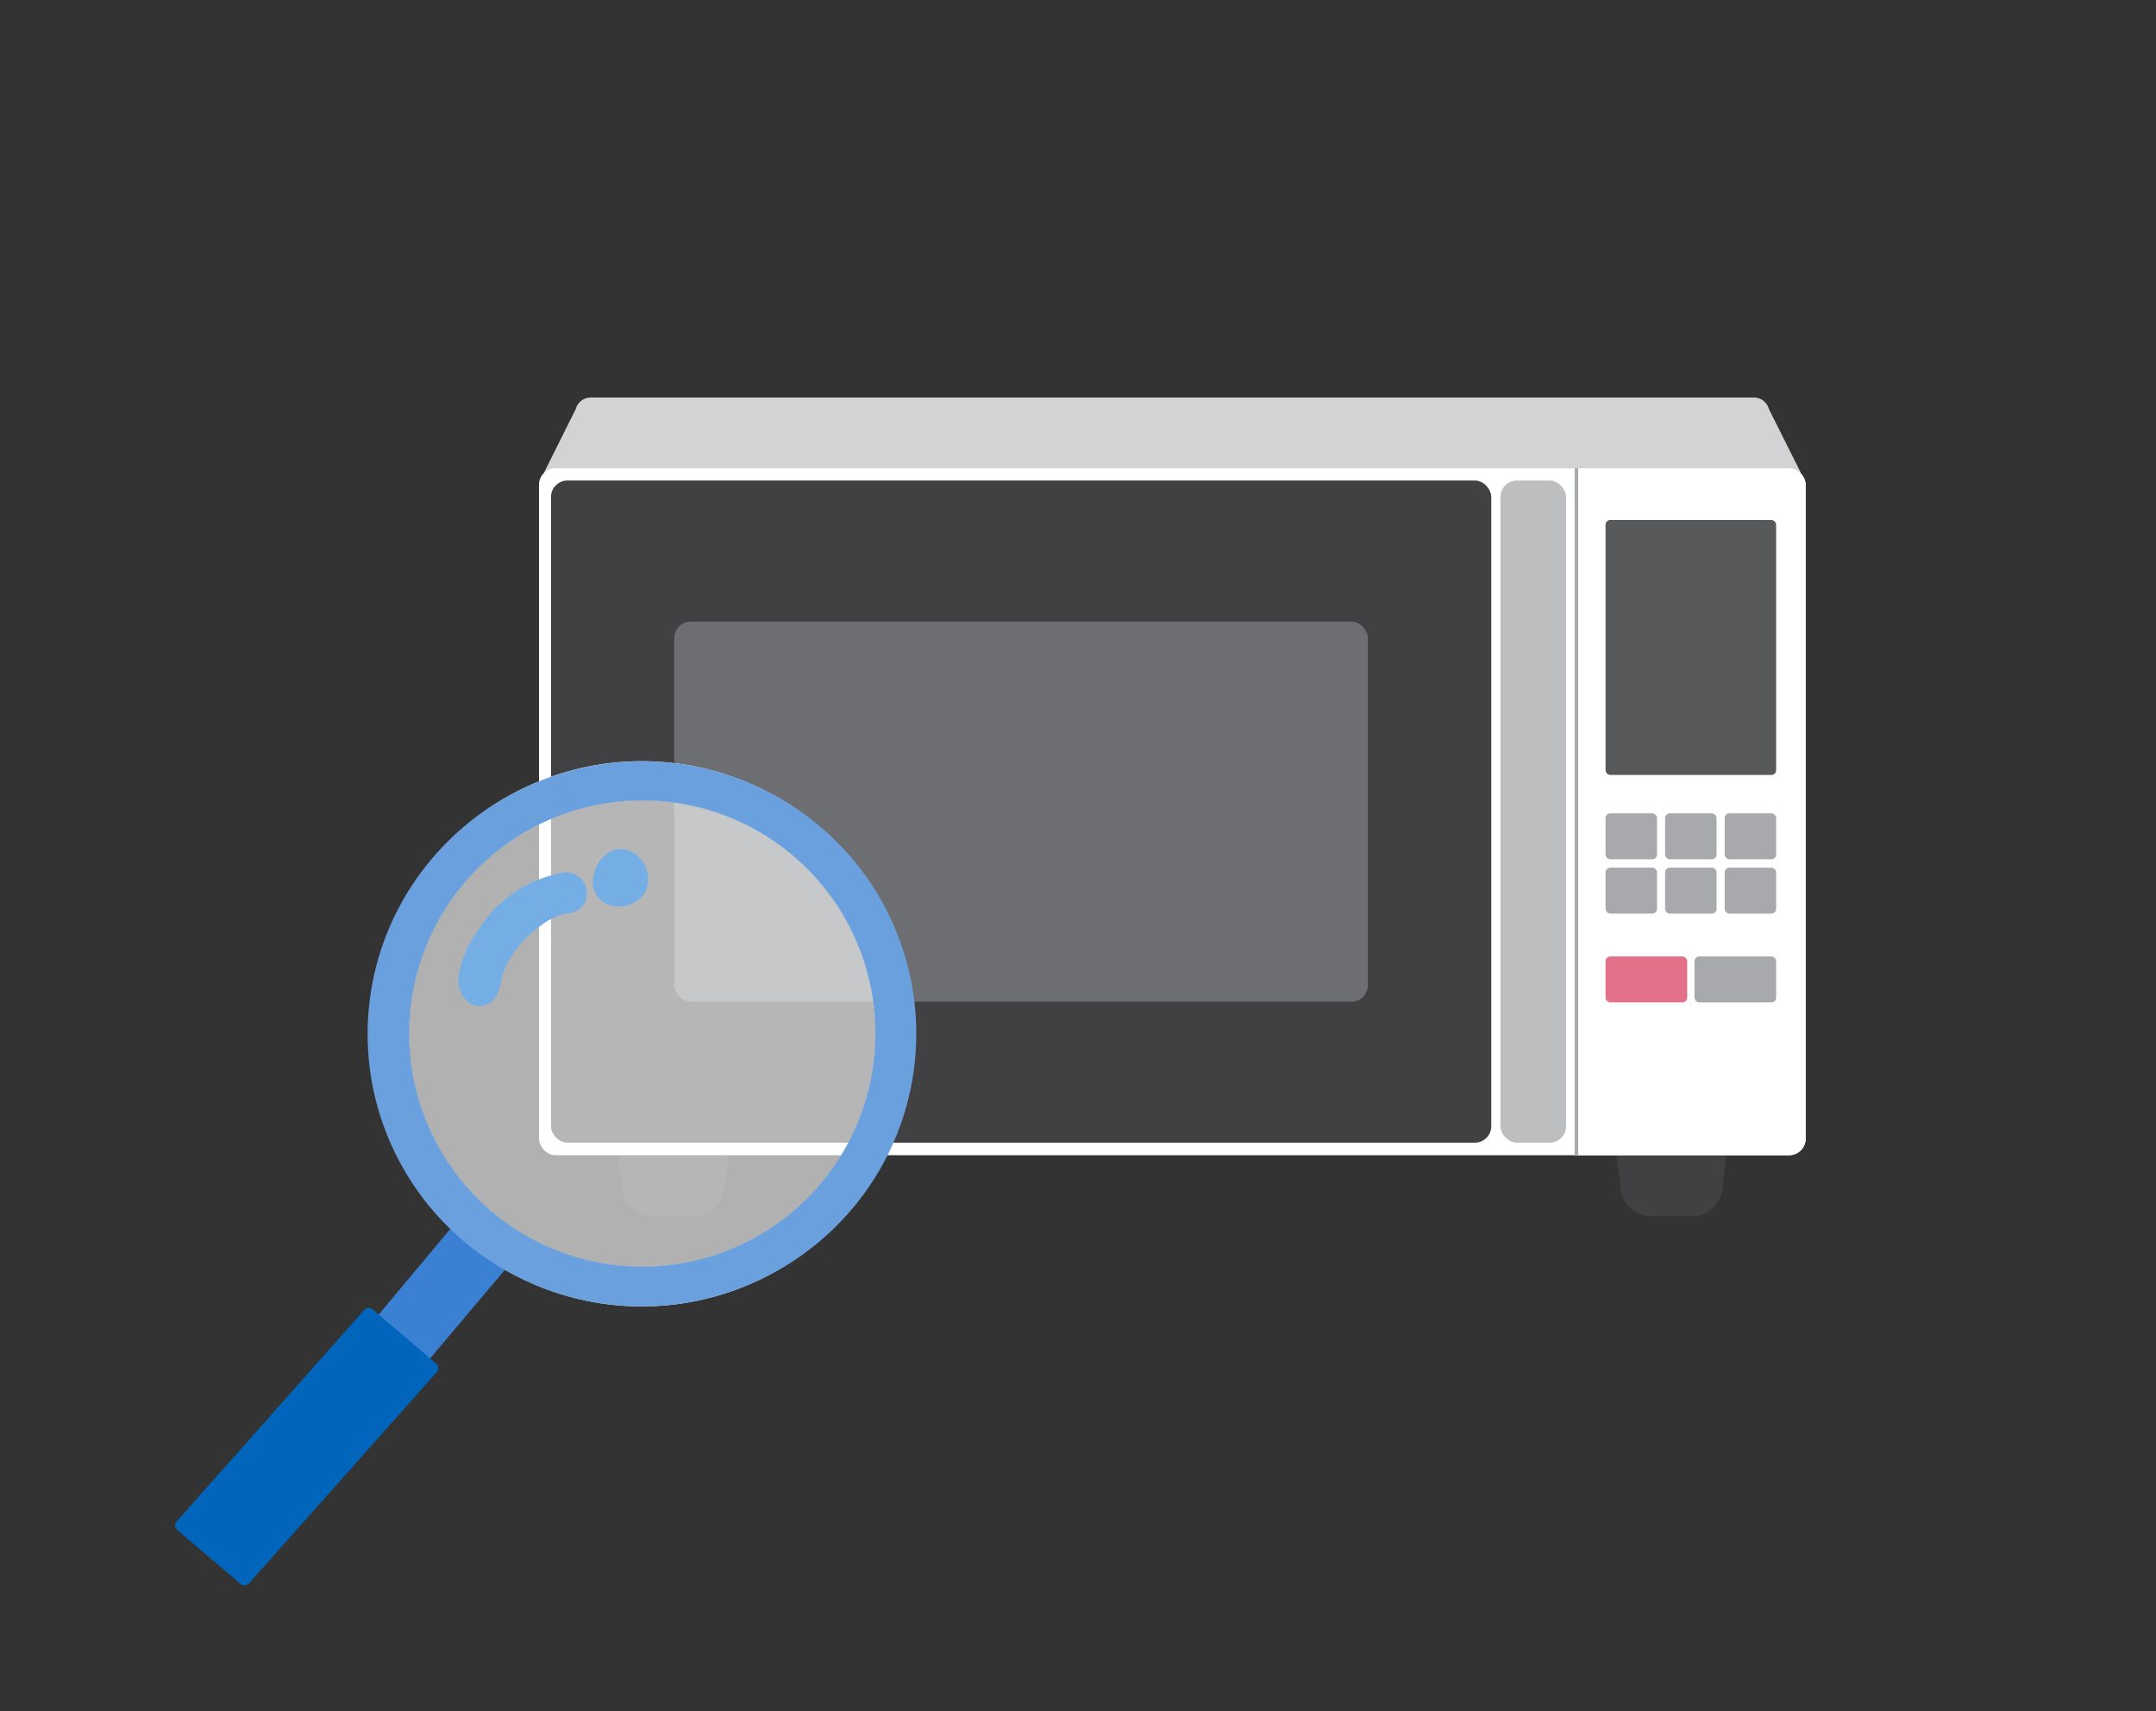 <svg xmlns="http://www.w3.org/2000/svg" viewBox="0 0 160 127"><rect x="0" y="0" width="160" height="127" fill="#333333" stroke="none"/><defs><style>.cls-1{fill:#d1d3d4;}.cls-2{fill:#414042;}.cls-3,.cls-9{fill:#fff;}.cls-4{fill:#bcbec0;}.cls-5{fill:#58595b;}.cls-6{fill:#a7a9ac;}.cls-7{fill:#e27189;}.cls-8{fill:#6d6e71;}.cls-9{opacity:0.62;}.cls-10{fill:#3a81d4;}.cls-11{fill:#0065bb;}.cls-12{fill:#6aa0de;}.cls-13{fill:#75aee4;}.cls-14{fill:none;}</style></defs><g id="レイヤー_2" data-name="レイヤー 2"><g id="レイヤー_1-2" data-name="レイヤー 1"><path class="cls-1" d="M133.66,35.12l-2.39-4.77h0a1.15,1.15,0,0,0-1.11-.85H43.84a1.15,1.15,0,0,0-1.11.85h0l-2.38,4.77Z"/><path class="cls-2" d="M51.62,90.25H48.29a2.28,2.28,0,0,1-2.12-2.15l-.56-4.4a2.42,2.42,0,0,1,2.12-2.89h4.45A2.42,2.42,0,0,1,54.3,83.7l-.56,4.4A2.28,2.28,0,0,1,51.62,90.25Z"/><path class="cls-2" d="M125.71,90.25h-3.33a2.28,2.28,0,0,1-2.12-2.15l-.56-4.4a2.42,2.42,0,0,1,2.12-2.89h4.45a2.42,2.42,0,0,1,2.12,2.89l-.56,4.4A2.28,2.28,0,0,1,125.71,90.25Z"/><rect class="cls-3" x="40" y="34.75" width="94" height="50.98" rx="1.22"/><rect class="cls-2" x="40.89" y="35.66" width="69.78" height="49.14" rx="1.22"/><rect class="cls-4" x="111.35" y="35.66" width="4.87" height="49.14" rx="1.22"/><path class="cls-3" d="M116.86,85.73h15.92A1.23,1.23,0,0,0,134,84.5V36a1.22,1.22,0,0,0-1.22-1.22H116.86Z"/><rect class="cls-5" x="119.15" y="38.59" width="12.66" height="18.92" rx="0.35"/><rect class="cls-6" x="119.15" y="60.36" width="3.82" height="3.41" rx="0.35"/><rect class="cls-6" x="123.57" y="60.36" width="3.82" height="3.41" rx="0.35"/><rect class="cls-6" x="127.99" y="60.36" width="3.82" height="3.41" rx="0.35"/><rect class="cls-6" x="119.15" y="64.39" width="3.82" height="3.41" rx="0.35"/><rect class="cls-6" x="123.57" y="64.39" width="3.82" height="3.41" rx="0.35"/><rect class="cls-6" x="127.99" y="64.39" width="3.82" height="3.41" rx="0.35"/><rect class="cls-7" x="119.15" y="70.98" width="6.06" height="3.41" rx="0.35"/><rect class="cls-6" x="125.75" y="70.98" width="6.06" height="3.41" rx="0.35"/><rect class="cls-8" x="50.04" y="46.13" width="51.47" height="28.21" rx="1.22"/><rect class="cls-6" x="116.86" y="34.75" width="0.26" height="50.98"/><path class="cls-9" d="M60.86,87.89a17.3,17.3,0,1,1-2-24.38A17.3,17.3,0,0,1,60.86,87.89Z"/><path class="cls-10" d="M29,104a.49.49,0,0,1-.26-.1l-3.17-2.68a.45.45,0,0,1,0-.63L35,89.3a.44.44,0,0,1,.63,0l3.17,2.68a.43.43,0,0,1,.16.3.43.43,0,0,1-.11.32l-9.51,11.26a.47.47,0,0,1-.3.16Z"/><path class="cls-11" d="M18.11,117.65a.46.46,0,0,1-.25-.1l-4.7-4a.47.47,0,0,1-.16-.31.44.44,0,0,1,.11-.33L27.05,97.19a.44.44,0,0,1,.62,0l4.7,4a.46.46,0,0,1,.15.31.44.44,0,0,1-.11.33L18.48,117.5A.46.46,0,0,1,18.11,117.65Z"/><path class="cls-3" d="M60.69,61.27a20.23,20.23,0,1,0,2.4,28.5A20.23,20.23,0,0,0,60.69,61.27Zm.17,26.62a17.3,17.3,0,1,1-2-24.38A17.3,17.3,0,0,1,60.86,87.89Z"/><path class="cls-12" d="M60.78,61.27a20.45,20.45,0,0,0-28.69,2.41,20.13,20.13,0,0,0,2.41,28.5,20.45,20.45,0,0,0,28.69-2.41A20.13,20.13,0,0,0,60.78,61.27Zm.08,26.62a17.3,17.3,0,1,1-2-24.38A17.3,17.3,0,0,1,60.86,87.89Z"/><path class="cls-13" d="M47,63.28C44.83,62,42.8,65.69,44.85,67a2.3,2.3,0,0,0,3-.74,2.25,2.25,0,0,0-.9-3Zm-.57.82Z"/><path class="cls-13" d="M42,64.73a9.31,9.31,0,0,0-6.54,4.34A7.54,7.54,0,0,0,34,72.69c0,1.22,1,2.44,2.26,1.78,1-.52.79-1.78,1.25-2.68a8.07,8.07,0,0,1,2.67-3.13,4.39,4.39,0,0,1,1.52-.78c.62-.14,1.2-.13,1.6-.72A1.57,1.57,0,0,0,42,64.73Z"/><rect class="cls-14" width="160" height="127"/></g></g></svg>